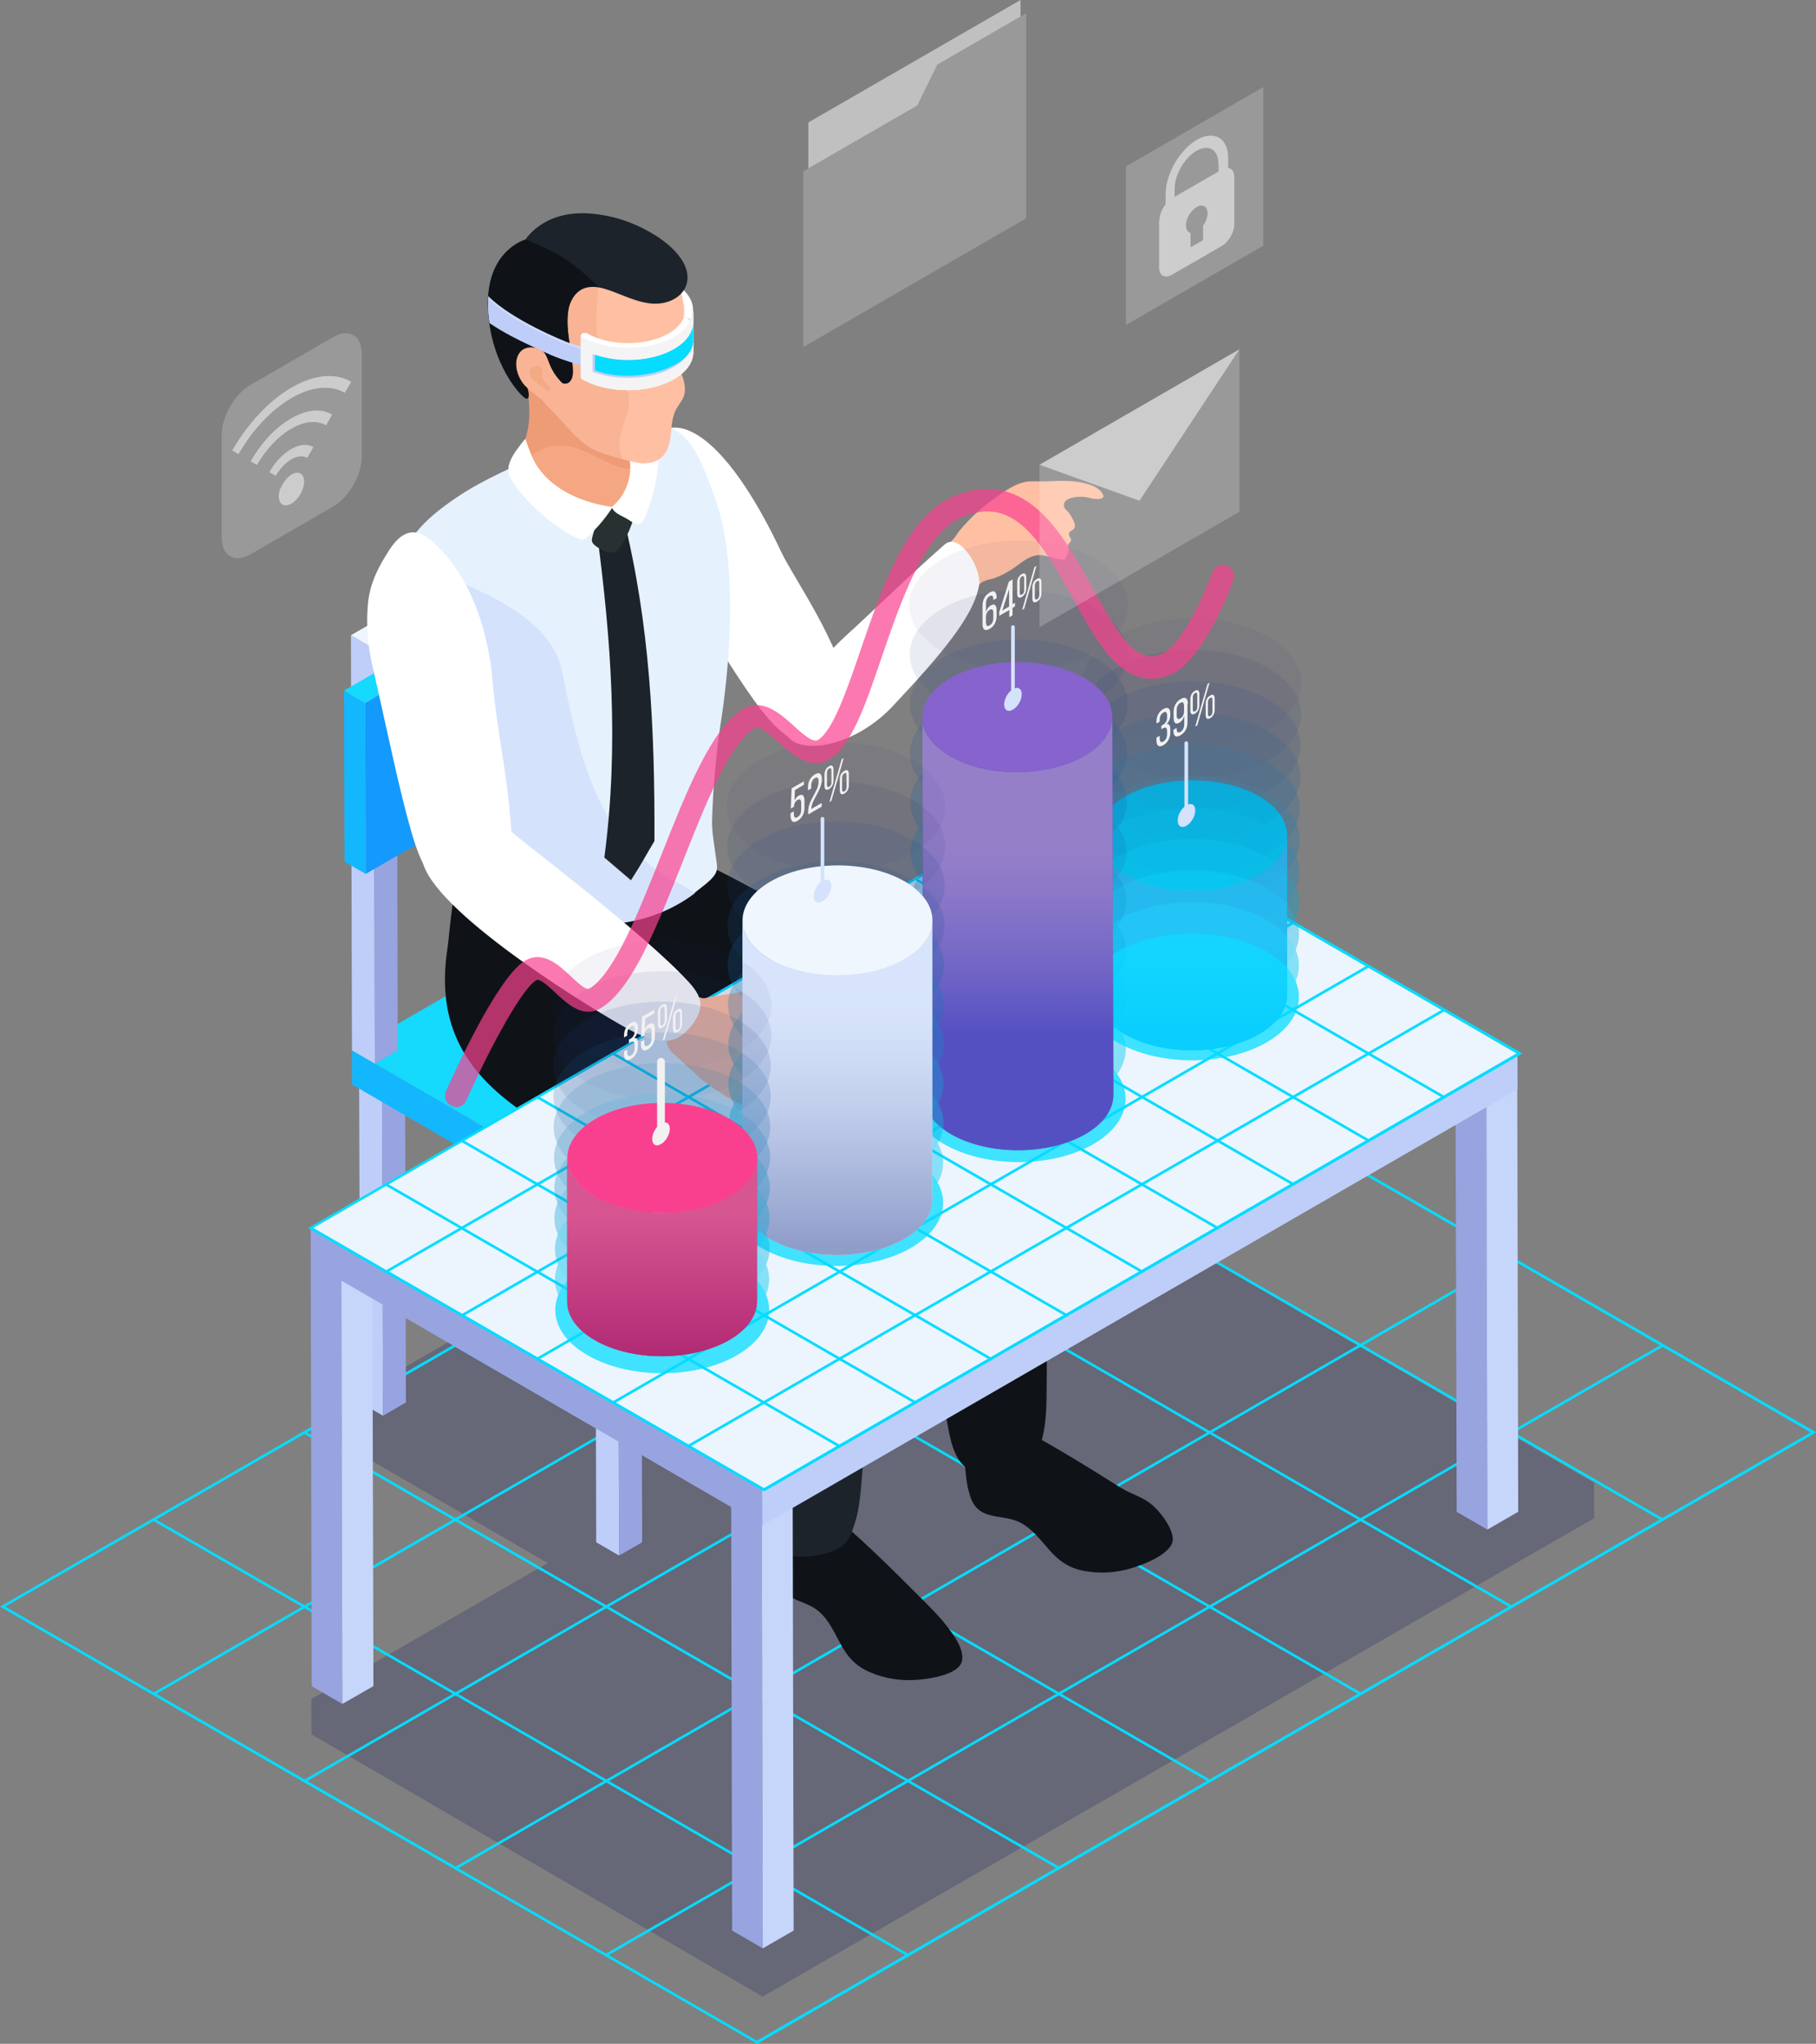 <?xml version="1.0" encoding="UTF-8"?>
<svg xmlns="http://www.w3.org/2000/svg" xmlns:xlink="http://www.w3.org/1999/xlink" viewBox="0 0 88.85 100">
  <rect x="0" y="0" width="88.85" height="100" fill="#808080" stroke="none"/>
  <defs>
    <style>
      .cls-1, .cls-2, .cls-3 {
        fill: #fff;
      }

      .cls-1, .cls-4, .cls-5, .cls-6 {
        opacity: .2;
      }

      .cls-7 {
        fill: #ecf5fe;
      }

      .cls-8 {
        fill: #1365a4;
        opacity: .45;
      }

      .cls-9 {
        fill: #6e4cb3;
      }

      .cls-10 {
        fill: #ee9c76;
      }

      .cls-11 {
        fill: #165195;
        opacity: .36;
      }

      .cls-12 {
        clip-path: url(#clippath-4);
      }

      .cls-13 {
        fill: #cddcfb;
      }

      .cls-14 {
        fill: #1499fc;
      }

      .cls-15 {
        mix-blend-mode: screen;
      }

      .cls-15, .cls-3, .cls-16, .cls-17 {
        opacity: .5;
      }

      .cls-18 {
        fill: #0f1317;
      }

      .cls-19 {
        fill: #1178b4;
        opacity: .55;
      }

      .cls-20 {
        fill: #f9408f;
      }

      .cls-21 {
        fill: url(#linear-gradient-2);
      }

      .cls-21, .cls-4, .cls-5, .cls-6, .cls-22 {
        mix-blend-mode: multiply;
      }

      .cls-21, .cls-22 {
        opacity: .3;
      }

      .cls-23 {
        fill: #c6d5fa;
      }

      .cls-24 {
        fill: #d4e2fc;
      }

      .cls-25 {
        fill: #1c232a;
      }

      .cls-26 {
        fill: #becef9;
      }

      .cls-27 {
        fill: #283032;
      }

      .cls-28 {
        clip-path: url(#clippath-1);
      }

      .cls-29 {
        fill: #8763cd;
      }

      .cls-30 {
        isolation: isolate;
      }

      .cls-31 {
        clip-path: url(#clippath-5);
      }

      .cls-32 {
        fill: #e6f1fe;
      }

      .cls-33 {
        fill: #f1f1f1;
      }

      .cls-34 {
        fill: #f3a984;
      }

      .cls-35 {
        clip-path: url(#clippath-3);
      }

      .cls-36 {
        fill: #0e8cc3;
        opacity: .64;
      }

      .cls-37 {
        fill: #13b7fd;
      }

      .cls-38 {
        fill: #1f0159;
        opacity: 0;
      }

      .cls-4 {
        fill: #010958;
      }

      .cls-16, .cls-39 {
        fill: #05dcff;
      }

      .cls-40 {
        fill: #183d86;
        opacity: .27;
      }

      .cls-41 {
        fill: #98a4e0;
      }

      .cls-42 {
        fill: #1d1568;
        opacity: .09;
      }

      .cls-43 {
        fill: #d12e75;
      }

      .cls-44 {
        fill: #eff6fe;
      }

      .cls-45 {
        fill: #f8b495;
      }

      .cls-5 {
        fill: url(#linear-gradient);
      }

      .cls-46 {
        fill: #f4f4f4;
      }

      .cls-47 {
        clip-path: url(#clippath-2);
      }

      .cls-48 {
        fill: #0ca0d2;
        opacity: .73;
      }

      .cls-49 {
        fill: #0ab4e1;
        opacity: .82;
      }

      .cls-50 {
        fill: #15d9fd;
      }

      .cls-51 {
        fill: #ffbfa2;
      }

      .cls-52 {
        fill: #07c8f0;
        opacity: .91;
      }

      .cls-6 {
        fill: url(#linear-gradient-4);
      }

      .cls-53 {
        fill: #1a2977;
        opacity: .18;
      }

      .cls-22 {
        fill: url(#linear-gradient-3);
      }

      .cls-54 {
        fill: #f5a783;
      }

      .cls-55 {
        opacity: .7;
      }
    </style>
    <clipPath id="clippath-1">
      <path class="cls-46" d="M28.42,16.39v2.08s.02.06.06.08c1.23.72,3.25.72,4.5,0,.62-.36.94-.84.94-1.31v-2.08c0,.48-.32.95-.94,1.31-1.24.72-3.26.72-4.5,0-.04-.02-.06-.05-.06-.08Z"/>
    </clipPath>
    <clipPath id="clippath-2">
      <path class="cls-37" d="M53.68,40.89v7.82c0,.68.45,1.37,1.35,1.89,1.81,1.05,4.75,1.05,6.57,0,.92-.53,1.37-1.22,1.37-1.92v-7.82c0,.69-.45,1.39-1.37,1.92-1.82,1.05-4.76,1.05-6.57,0-.9-.52-1.35-1.21-1.35-1.89Z"/>
    </clipPath>
    <linearGradient id="linear-gradient" x1="58.33" y1="43.74" x2="58.33" y2="50.75" gradientUnits="userSpaceOnUse">
      <stop offset=".29" stop-color="#eff6fe"/>
      <stop offset=".36" stop-color="#e6effd"/>
      <stop offset=".47" stop-color="#cedefa"/>
      <stop offset=".61" stop-color="#a7c1f6"/>
      <stop offset=".77" stop-color="#719af0"/>
      <stop offset=".95" stop-color="#2d68e9"/>
      <stop offset="1" stop-color="#195ae7"/>
    </linearGradient>
    <clipPath id="clippath-3">
      <path class="cls-9" d="M45.13,35.09l.05,18.51c0,.68.45,1.37,1.35,1.89,1.81,1.05,4.75,1.05,6.57,0,.92-.53,1.37-1.22,1.37-1.92l-.05-18.51c0,.69-.46,1.39-1.37,1.92-1.82,1.05-4.76,1.05-6.57,0-.9-.52-1.35-1.21-1.35-1.89Z"/>
    </clipPath>
    <linearGradient id="linear-gradient-2" x1="49.8" y1="37.76" x2="49.8" y2="50.62" gradientUnits="userSpaceOnUse">
      <stop offset=".28" stop-color="#eff6fe"/>
      <stop offset=".35" stop-color="#e6effd"/>
      <stop offset=".46" stop-color="#cedefa"/>
      <stop offset=".6" stop-color="#a7c1f6"/>
      <stop offset=".77" stop-color="#719af0"/>
      <stop offset=".95" stop-color="#2d68e9"/>
      <stop offset="1" stop-color="#195ae7"/>
    </linearGradient>
    <clipPath id="clippath-4">
      <path class="cls-13" d="M36.33,45.05v13.68c0,.68.44,1.37,1.34,1.89,1.81,1.05,4.75,1.05,6.57,0,.92-.53,1.37-1.22,1.37-1.92v-13.68c0,.69-.45,1.39-1.36,1.92-1.82,1.05-4.76,1.05-6.57,0-.9-.52-1.35-1.21-1.35-1.89Z"/>
    </clipPath>
    <linearGradient id="linear-gradient-3" x1="40.97" y1="47.71" x2="40.97" y2="61.12" gradientUnits="userSpaceOnUse">
      <stop offset=".11" stop-color="#eff6fe"/>
      <stop offset=".19" stop-color="#e6edf7"/>
      <stop offset=".32" stop-color="#ced5e7"/>
      <stop offset=".48" stop-color="#a7aecc"/>
      <stop offset=".66" stop-color="#7178a6"/>
      <stop offset=".87" stop-color="#2d3476"/>
      <stop offset=".99" stop-color="#010958"/>
    </linearGradient>
    <clipPath id="clippath-5">
      <path class="cls-43" d="M27.75,56.67v7.01c0,.68.45,1.37,1.35,1.89,1.81,1.05,4.75,1.05,6.57,0,.92-.53,1.37-1.22,1.37-1.92v-7.01c0,.69-.45,1.39-1.37,1.92-1.82,1.05-4.76,1.05-6.57,0-.9-.52-1.35-1.21-1.35-1.89Z"/>
    </clipPath>
    <linearGradient id="linear-gradient-4" x1="32.4" y1="59.35" x2="32.4" y2="66.74" gradientUnits="userSpaceOnUse">
      <stop offset="0" stop-color="#eff6fe"/>
      <stop offset=".99" stop-color="#291069"/>
    </linearGradient>
  </defs>
  <g class="cls-30">
    <g id="_レイヤー_2" data-name="レイヤー 2">
      <g id="_レイヤー_1-2" data-name="レイヤー 1">
        <g id="_14_man_working_table" data-name="14_man_working_table">
          <polygon class="cls-4" points="77.99 72.55 55.93 59.73 45.06 52.37 16.53 68.78 16.53 70.51 26.8 76.48 15.23 83.13 15.24 84.86 37.31 97.69 78 74.28 77.99 72.55"/>
          <g>
            <path class="cls-39" d="M37.04,100l-7.41-4.28-14.77-8.52L0,78.61l37.01-21.37,14.8-8.54,14.8,8.54,14.77,8.52,7.48,4.32-51.8,29.91ZM.26,78.61l36.78,21.24,51.55-29.76-7.28-4.21-22.15-12.79-7.35-4.24L.26,78.61Z"/>
            <rect class="cls-39" x="33.04" y="84.94" width="59.67" height=".13" transform="translate(-34.07 42.81) rotate(-29.99)"/>
            <rect class="cls-39" x="25.66" y="80.68" width="59.67" height=".13" transform="translate(-32.93 38.55) rotate(-29.99)"/>
            <rect class="cls-39" x="18.28" y="76.42" width="59.67" height=".13" transform="translate(-31.81 34.33) rotate(-30.02)"/>
            <rect class="cls-39" x="10.9" y="72.16" width="59.67" height=".13" transform="translate(-30.67 30.06) rotate(-30.02)"/>
            <rect class="cls-39" x="3.51" y="67.89" width="59.67" height=".13" transform="translate(-29.52 25.8) rotate(-30.02)"/>
            <rect class="cls-39" x="62.81" y="42.39" width=".13" height="42.62" transform="translate(-23.72 86.3) rotate(-60)"/>
            <rect class="cls-39" x="55.43" y="46.65" width=".13" height="42.62" transform="translate(-31.11 82.04) rotate(-60)"/>
            <rect class="cls-39" x="48.05" y="50.91" width=".13" height="42.62" transform="translate(-38.49 77.78) rotate(-60)"/>
            <rect class="cls-39" x="40.67" y="55.17" width=".13" height="42.62" transform="translate(-45.87 73.52) rotate(-60)"/>
            <rect class="cls-39" x="33.28" y="59.44" width=".13" height="42.62" transform="translate(-53.25 69.25) rotate(-60)"/>
            <rect class="cls-39" x="25.9" y="63.7" width=".13" height="42.62" transform="translate(-60.63 64.99) rotate(-60)"/>
          </g>
          <g>
            <path class="cls-51" d="M46.7,26.32c.08-.12.15-.24.25-.36.49-.59,1.05-1.11,1.67-1.55.53-.38,1.2-.88,1.88-.86.44.01.89,0,1.33-.02.47-.01.92.02,1.38.15.32.09.65.25.77.56,0,.02.02.05,0,.07,0,.02-.02.03-.04.05-.11.08-.26.06-.39.05-.18-.02-.35-.09-.54-.1-.19-.01-.39,0-.58.05-.15.04-.37.15-.38.33-.01.16.09.24.19.34.13.13.21.3.29.46.06.13.1.29.01.39-.07.08-.22.11-.24.22-.03.16.16.23.09.39-.03.06-.1.09-.13.15-.03.08.02.18.02.26,0,.13-.06.24-.11.36-.02.04-.04.08-.07.1-.03.02-.07.02-.11.02-.36-.02-.66-.17-1-.21-.27-.04-.53.05-.77.19s-.44.31-.66.46c-.27.18-.56.34-.86.45-.26.1-.67.11-.82.38l-1.19-2.32Z"/>
            <path class="cls-2" d="M32.76,27.92c-1.96-2.99-1.68-6.14-.35-6.85,1.26-.67,3.42.86,5.83,5.97.59,1.24,2.92,4.51,3.25,6.96.22,1.59-1.34,2.57-1.91,2.46-1.93-.34-2.96-2.66-6.82-8.54Z"/>
            <path class="cls-51" d="M48.59,27.26c-.06-.43-1.08-1.79-1.89-.94-.65.69-1.61,1.55-2.52,2.35h1.83v2.47c.82-1.03,1.45-1.85,1.88-2.5.39-.6.75-.92.69-1.38Z"/>
            <path class="cls-2" d="M41.67,30.84c-3.05,2.8-3.78,4.56-3.04,5.29.79.78,3.25.33,5.05-1.58,2.33-2.48,3.97-4.4,4.22-5.91.14-.84-.97-2.63-1.68-2-1.59,1.39-3.87,3.59-4.54,4.2Z"/>
          </g>
          <g>
            <g class="cls-30">
              <polygon class="cls-26" points="29.13 59.82 29.17 75.46 30.29 76.11 30.24 60.47 29.13 59.82"/>
              <polygon class="cls-41" points="30.24 60.47 30.29 76.11 31.42 75.46 31.37 59.82 30.24 60.47"/>
              <polygon class="cls-25" points="29.13 59.82 30.24 60.47 31.37 59.82 30.25 59.17 29.13 59.82"/>
            </g>
            <g class="cls-30">
              <polygon class="cls-26" points="40.25 53.39 40.3 69.03 41.42 69.68 41.37 54.04 40.25 53.39"/>
              <polygon class="cls-41" points="41.37 54.04 41.42 69.68 42.54 69.03 42.49 53.39 41.37 54.04"/>
              <polygon class="cls-25" points="40.25 53.39 41.37 54.04 42.49 53.39 41.38 52.74 40.25 53.39"/>
            </g>
            <g class="cls-30">
              <polygon class="cls-26" points="17.57 52.98 17.62 68.62 18.74 69.27 18.69 53.63 17.57 52.98"/>
              <polygon class="cls-41" points="18.69 53.63 18.74 69.27 19.86 68.62 19.82 52.98 18.69 53.63"/>
              <polygon class="cls-25" points="17.57 52.98 18.69 53.63 19.82 52.98 18.7 52.33 17.57 52.98"/>
            </g>
            <g class="cls-30">
              <polygon class="cls-37" points="17.22 51.39 17.22 53.06 30.25 60.63 30.25 58.96 17.22 51.39"/>
              <polygon class="cls-41" points="30.25 58.96 30.25 60.63 43.36 53.06 43.36 51.39 30.25 58.96"/>
              <polygon class="cls-50" points="17.22 51.39 30.25 58.96 43.36 51.39 30.33 43.82 17.22 51.39"/>
            </g>
            <g class="cls-30">
              <polygon class="cls-26" points="17.17 31.08 17.22 51.39 18.34 52.04 18.29 31.73 17.17 31.08"/>
              <polygon class="cls-41" points="18.29 31.73 18.34 52.04 19.46 51.39 19.42 31.08 18.29 31.73"/>
              <polygon class="cls-44" points="17.17 31.08 18.29 31.73 19.42 31.08 18.3 30.43 17.17 31.08"/>
            </g>
            <g class="cls-30">
              <polygon class="cls-26" points="29.1 24.21 29.15 44.52 30.27 45.17 30.22 24.86 29.1 24.21"/>
              <polygon class="cls-41" points="30.22 24.86 30.27 45.17 31.39 44.52 31.34 24.21 30.22 24.86"/>
              <polygon class="cls-25" points="29.1 24.21 30.22 24.86 31.34 24.21 30.23 23.56 29.1 24.21"/>
            </g>
            <g class="cls-30">
              <polygon class="cls-37" points="16.83 33.79 16.86 42.16 17.89 42.76 17.87 34.39 16.83 33.79"/>
              <polygon class="cls-14" points="17.87 34.39 17.89 42.76 32.67 34.23 32.64 25.86 17.87 34.39"/>
              <polygon class="cls-50" points="16.83 33.79 17.87 34.39 32.64 25.86 31.61 25.26 16.83 33.79"/>
            </g>
          </g>
          <g>
            <g>
              <path class="cls-18" d="M48.97,69.4c2.03.99,3.95,2.19,5.86,3.39.55.34,1.08.44,1.56.86.4.35.95,1.07.99,1.62.05.72-1.4,1.27-1.96,1.44-.78.24-1.53.3-2.33.16-.78-.13-1.3-.5-1.81-1.1-.46-.53-.92-1.13-1.59-1.37-.62-.23-1.4-.13-1.87-.59-.25-.24-.36-.58-.44-.91-.16-.62-.13-1.28-.28-1.89-.11-.45-.33-.92-.29-1.39.03-.41.45-.75.82-.86.41-.12.87-.03,1.25.17l.11.46Z"/>
              <path class="cls-18" d="M40.27,73.73c1.73,1.4,3.31,2.98,4.89,4.56.45.45.9.91,1.28,1.42.31.42.71.99.63,1.53-.11.71-1.63.91-2.2.95-.8.06-1.54-.05-2.28-.36-.72-.3-1.14-.77-1.5-1.46-.33-.62-.64-1.29-1.22-1.67-.55-.36-1.31-.43-1.67-.98-.18-.28-.22-.63-.22-.97-.01-.63.16-1.26.15-1.88,0-.46-.11-.96.02-1.41.12-.38.6-.62.98-.64.42-.02.84.16,1.16.44v.47Z"/>
              <path class="cls-34" d="M22.43,39.79h.01c.1.81.17,1.61.2,2.41-.04-.81-.11-1.61-.21-2.41Z"/>
              <path class="cls-34" d="M22.63,42.2c.02.49.03.98.03,1.47,0,0-.02,0-.03-.01.01-.49.01-.97,0-1.46Z"/>
              <g>
                <path class="cls-18" d="M50.68,51.65c1.17.76,2.48,5.86-2.04,6.05-2.33.1-4.45-1.22-6.55-2.24-2.89-1.42-5.99-2.36-8.91-3.7-.9-.41-1.78-.87-2.55-1.48-1.87-1.5-2.92-3.98-2.68-6.37.03-.34.09-.68.26-.98.78-1.4,5.73-.93,6.88-.36,4.26,2.11,14.39,8.29,15.6,9.08Z"/>
                <path class="cls-18" d="M52.06,55.28c-.07,1.25-.18,2.47-.36,3.72-.2,1.38-.42,2.75-.49,4.14-.07,1.5.03,2.99,0,4.49-.01.93.01,1.89-.23,2.8-.12.43-.26.9-.65,1.14-.46.28-1.01.45-1.54.52-.37.05-.75.05-1.1-.06-1.19-.38-1.23-2.04-1.47-3.06-.22-.94-.38-1.9-.51-2.86-.25-1.88-.33-3.78-.44-5.68-.06-1.26-.13-2.52-.08-3.78.04-1.15.08-2.34.62-3.36.53-1.01,1.71-1.74,2.8-1.97,1.24-.25,2.42.23,3.03,1.36.36.67.49,1.45.45,2.21,0,.13-.01.27-.02.4Z"/>
              </g>
              <g>
                <path class="cls-18" d="M42.95,56.03c1.06.87,1.98,6.24-2.32,6.12-2.22-.06-4.14-1.57-6.07-2.78-6.17-3.88-13.85-5.24-12.67-12.95.11-.71.29-3.71.84-4.05.4-.25,2.61.54,3.11.62,4.8.8,5.42.82,6.21,1.36.13,3.6.71,4.23,2.68,5.41.91.55,7.41,5.61,8.21,6.26Z"/>
                <path class="cls-25" d="M43.88,59.61c-.15,1.24-.35,2.46-.61,3.69-.3,1.36-.61,2.72-.77,4.1-.18,1.49-.18,2.99-.3,4.48-.08.93-.11,1.89-.42,2.78-.14.42-.32.88-.73,1.09-.48.25-1.04.38-1.57.41-.37.02-.75,0-1.09-.14-1.16-.46-1.09-2.12-1.26-3.16-.16-.96-.26-1.92-.32-2.89-.12-1.9-.08-3.79-.06-5.69.02-1.26.04-2.52.17-3.78.12-1.15.24-2.33.84-3.32.59-.97,1.82-1.62,2.93-1.77,1.25-.17,2.39.39,2.93,1.56.32.69.39,1.48.3,2.24-.02.13-.03.26-.05.39Z"/>
              </g>
              <path class="cls-32" d="M22.43,24.28c1.42-.96,4.26-2.23,7.04-3.1,3.89-1.22,4.43.2,5.55,3.3,1.04,2.89.74,7.65.27,10.72-.25,1.63-.4,3.27-.45,4.91-.02.6.11,1.21.18,1.8.03.26.12.55.01.78-.13.31-.59.63-.85.84-1.2.99-2.75,1.55-4.29,1.67-2.17.16-4.52-.24-6.59-.9-.44-.14-.89-.31-1.17-.67-.25-.32-.32-.73-.38-1.13-.18-1.28-.29-2.57-.3-3.86,0-.58,0-1.16-.05-1.74-.07-.85-.25-1.69-.43-2.52-.25-1.14-.51-2.29-.77-3.43-.13-.57-.27-1.14-.4-1.71-.1-.42-.27-.78-.25-1.22.09-1.69,1.58-2.87,2.88-3.74Z"/>
              <path class="cls-24" d="M27.51,32.9c.84,4.06,1.67,8.24,5.61,10.27.31.16.6.34.88.53-1.17.9-2.64,1.41-4.1,1.52-2.17.16-4.52-.24-6.59-.9-.44-.14-.89-.31-1.17-.67-.25-.32-.32-.73-.38-1.13-.18-1.28-.29-2.57-.3-3.86,0-.58,0-1.16-.05-1.74-.07-.85-.25-1.69-.43-2.52-.25-1.14-.51-2.29-.77-3.43-.13-.57-.27-1.14-.4-1.71-.1-.42-.27-.78-.25-1.22.01-.24.05-.46.12-.68.66.28,1.33.52,1.99.78,2.39.96,5.37,2.27,5.85,4.77Z"/>
            </g>
            <path class="cls-2" d="M20.27,41.18c-.68-2.2-1.24-5.07-2.06-8.65-.22-.96-.3-1.98-.21-2.97.09-1,.5-1.81,1.06-2.67.26-.39.6-.79,1.07-.84.43-.04.81.24,1.11.52,1.83,1.71,2.66,4.33,2.86,6.76.19,2.25.7,4.47.87,6.74.03.43.1.89.04,1.32-.27,2.06-1.75,3.18-3.07,2.4-.65-.38-1.3-1.42-1.67-2.62Z"/>
            <g>
              <path class="cls-25" d="M29.56,41.95c.41.35.9.77,1.31,1.12.59-.92.6-1,1.15-1.92.02-5.49-.22-10.63-1.53-15.88-.51.36-.76.54-1.27.9.66,5.02,1.08,10.25.35,15.78Z"/>
              <path class="cls-27" d="M31.03,25.14s0,.05,0,.08c0,.15-.1.35-.15.49-.11.31-.26.62-.43.9-.09.16-.2.32-.37.39-.19.08-.41.02-.59-.08-.2-.11-.58-.28-.53-.54.04-.22.12-.45.19-.66.15-.44.35-.98.75-1.24.45-.3.77.15,1.01.48.05.07.09.11.11.18Z"/>
              <path class="cls-10" d="M25.3,22.92c.04-1.1.78-1.39.56-3.49-.07-.71-.85-1.72,1.15-1.68.55.01,1.09.14,1.61.31,1.86.61,2.13,1.07,2.25,4.93-1.59-.15-2.99-1.91-4.61-.86-.43.32-.72.74-.92,1.2-.02-.13-.03-.26-.02-.41Z"/>
              <path class="cls-54" d="M26.25,22.12c1.62-1.04,3.02.71,4.61.86,0,.05,0,.11,0,.16.08,2.75-5.14,2.83-5.54.17.2-.46.49-.88.92-1.2Z"/>
              <path class="cls-2" d="M29.93,24.8c.1.33.53.44.82.63.13.08.34.25.51.21.17-.03.27-.25.32-.39.41-.99.64-2.07.65-3.13,0-.34-.05-.72-.32-.96-.24-.21-.65-.26-.94-.13-.31.14-.39.76-.28,1.04.4,1.03-.06,2.2-.76,2.73Z"/>
              <path class="cls-2" d="M29.97,24.82s-.5.79-1.11,1.33c-.15.13-.27.3-.47.23-.99-.32-3.06-2.06-3.48-3.16-.15-.4.14-.89.37-1.21.04-.06.36-.49.42-.53.04.06.26.85.6,1.36.8,1.18,2.26,1.77,3.67,1.97Z"/>
              <g id="VR_back">
                <g class="cls-30">
                  <path class="cls-46" d="M32.73,13.61v2.17s.03.06.06.08c.57.33.85.76.84,1.2v-2.17c0-.43-.28-.87-.85-1.2-.04-.02-.06-.05-.06-.08Z"/>
                </g>
                <path class="cls-2" d="M33.53,15.17c0-.42-.27-.83-.81-1.15-.07-.04-.07-.11,0-.16s.2-.04.27,0c.84.49,1.1,1.19.8,1.81-.1-.08-.2-.15-.31-.21.03-.1.05-.19.05-.29Z"/>
              </g>
              <g>
                <path class="cls-51" d="M32.84,13.2c.4.64.63,1.37.62,2.15,0,.34-.06.67-.17.99-.11.3-.3.58-.3.91,0,.38.27.81.4,1.17.11.33.18.69.05,1.01-.07.18-.21.34-.31.51-.51.8-.03,1.97-.91,2.55-.22.14-.48.17-.74.18-.33.02-1.8-.4-2.37-.65-.63-.28-1.24-.99-1.7-1.51-.36-.4-.95-.92-1.18-1.41-.07-.15.1-.18-.05-.25-.09-.04-.2-.63-.31-.64-.12-.01-.29-.15-.39-.22-.2-.13-.29.35-.36.12-.28-.97-.63-1.96-.59-2.98.04-.94.02-1.74.62-2.54.45-.6,1.1-1.03,1.8-1.3,1.07-.41,2.29-.43,3.37-.06,1.03.35,1.94,1.06,2.51,1.98Z"/>
                <path class="cls-45" d="M24.53,15.12c.04-.94.02-1.74.62-2.54.45-.6,1.1-1.03,1.8-1.3.64-.24,1.33-.35,2.01-.31,1.02,2.04-.46,4.66.66,6.78.37.5,1.12.87,1.12,1.49.25,1.12-.87,2.11-.25,3.23-.51-.14-1.08-.32-1.39-.46-.63-.28-1.24-.99-1.7-1.51-.36-.4-.95-.92-1.18-1.41-.07-.15.1-.18-.05-.25-.09-.04-.2-.63-.31-.64-.12-.01-.29-.15-.39-.22-.2-.13-.29.35-.36.12-.28-.97-.63-1.96-.59-2.98Z"/>
                <path class="cls-25" d="M29.29,14.06c-.26-.04-.53-.03-.77.07-.41.19-.66.63-.72,1.08-.14.98.19,1.96.22,2.94,0,.15,0,.3-.08.43-.2.35-.56.16-.77-.06-.13-.14-.24-.31-.37-.45-.13-.15-.29-.28-.48-.31-.3-.06-.54.18-.59.47-.04.26,0,.52.07.77.02.06.14.51-.04.51-.19,0-1.81-1.67-1.89-4.52-.07-2.73,1.82-3.24,1.82-3.24,0,0,.83-1.42,3.04-1.31,1.16.06,2.29.43,3.27,1.04.04.02.08.05.12.07.47.31.92.68,1.23,1.15.84,1.31-.29,2.35-1.66,2.13-.64-.1-1.24-.4-1.86-.62-.18-.06-.36-.12-.55-.15h0Z"/>
              </g>
              <path class="cls-18" d="M23.88,14.97c0,.29.03.57.07.84.32,2.34,1.65,3.69,1.82,3.69.18,0,.06-.45.04-.51-.07-.25-.12-.51-.07-.77.05-.28.28-.52.59-.47.19.04.35.17.48.31.13.15.23.31.37.45.21.22.58.41.77.06.07-.13.08-.28.08-.43,0-.14-.01-.28-.03-.42-.03-.25-.07-.51-.11-.76-.09-.59-.18-1.17-.09-1.76.07-.45.31-.89.72-1.08.24-.11.51-.12.77-.07,0,0-.89-.91-1.67-1.4-.78-.5-1.91-.93-1.91-.93,0,0-1.73.46-1.82,2.89,0,.11,0,.23,0,.35Z"/>
              <path class="cls-13" d="M23.88,14.85c0,.29.03.57.07.84.65.43,1.22.76,2.96,1.54.75.33,1.61.54,2.2.74.05-.15.11-.56.05-.72-.06-.15-.73-.28-1.28-.46-.3-.1-2.84-1.14-3.99-2.3,0,.11,0,.23,0,.35Z"/>
              <path class="cls-26" d="M23.88,14.97c0,.29.03.57.07.84.65.43,1.22.76,2.96,1.54.75.33,1.61.54,2.2.74.05-.15.11-.56.05-.72-.06-.15-.73-.28-1.28-.46-.3-.1-2.84-1.14-3.99-2.3,0,.11,0,.23,0,.35Z"/>
              <path class="cls-45" d="M26.03,17c-.81-.05-1.02.95-.46,1.73.16.23.45.43.66.61,1.45,1.24,1.82-.1,1.36-.52-1.07-.98-.54-1.75-1.56-1.82Z"/>
              <path class="cls-34" d="M26.52,18.93c-.09-.09-1.02-.63-.39-1,.17-.1.37.05.4.23.01.1-.02.19,0,.29,0,.06.03.11.06.16.08.13.36.26.31.46-.05.17-.32-.09-.38-.14Z"/>
              <g id="VR">
                <g class="cls-30">
                  <g class="cls-30">
                    <path class="cls-46" d="M28.42,16.39v2.08s.02.06.06.08c1.23.72,3.25.72,4.5,0,.62-.36.94-.84.94-1.31v-2.08c0,.48-.32.95-.94,1.31-1.24.72-3.26.72-4.5,0-.04-.02-.06-.05-.06-.08Z"/>
                    <g class="cls-28">
                      <g class="cls-30">
                        <path class="cls-46" d="M28.42,16.39v2.08s.02.06.06.08c1.23.72,3.25.72,4.5,0,.62-.36.94-.84.94-1.31v-2.08c0,.48-.32.95-.94,1.31-1.24.72-3.26.72-4.5,0-.04-.02-.06-.05-.06-.08h0Z"/>
                      </g>
                      <g class="cls-30">
                        <path class="cls-46" d="M28.42,16.39v2.08s.02.06.06.08c1.23.72,3.25.72,4.5,0,.62-.36.94-.84.94-1.31v-2.08c0,.48-.32.95-.94,1.31-1.24.72-3.26.72-4.5,0-.04-.02-.06-.05-.06-.08h0Z"/>
                      </g>
                    </g>
                  </g>
                  <path class="cls-2" d="M28.48,16.32c.07-.04.2-.04.27,0,.54.32,1.26.47,1.98.47.72,0,1.44-.16,1.98-.47.42-.24.67-.54.77-.85.11.07.21.14.31.21-.14.29-.41.57-.81.8-1.24.72-3.26.72-4.5,0-.07-.04-.07-.11,0-.16Z"/>
                </g>
                <g class="cls-30">
                  <path class="cls-26" d="M28.99,17.32v.87c1.23.47,2.91.39,3.99-.24.41-.24.69-.53.83-.83.07-.16.11-.32.11-.48v-.87c0,.48-.32.95-.94,1.31-1.05.61-2.65.7-3.87.28-.04-.01-.08-.03-.12-.04Z"/>
                </g>
                <g class="cls-30">
                  <path class="cls-39" d="M29.11,17.36v.76c1.23.47,2.91.3,3.99-.32.32-.18.56-.43.71-.68.07-.16.11-.32.11-.48v-.87c0,.48-.32.95-.94,1.31-1.05.61-2.65.7-3.87.28Z"/>
                </g>
              </g>
            </g>
          </g>
          <g>
            <g id="table">
              <g>
                <g class="cls-30">
                  <polygon class="cls-41" points="35.77 72.05 35.82 94.46 37.32 95.33 37.27 72.92 35.77 72.05"/>
                  <polygon class="cls-23" points="37.27 72.92 37.32 95.33 38.83 94.46 38.78 72.05 37.27 72.92"/>
                  <polygon class="cls-25" points="35.77 72.05 37.27 72.92 38.78 72.05 37.28 71.18 35.77 72.05"/>
                </g>
                <g class="cls-30">
                  <polygon class="cls-41" points="15.2 60.08 15.25 82.5 16.75 83.37 16.7 60.96 15.2 60.08"/>
                  <polygon class="cls-23" points="16.7 60.96 16.75 83.37 18.27 82.5 18.21 60.08 16.7 60.96"/>
                  <polygon class="cls-25" points="15.2 60.08 16.7 60.96 18.21 60.08 16.71 59.21 15.2 60.08"/>
                </g>
                <g class="cls-30">
                  <polygon class="cls-41" points="71.21 51.56 71.27 73.97 72.77 74.84 72.72 52.43 71.21 51.56"/>
                  <polygon class="cls-23" points="72.72 52.43 72.77 74.84 74.28 73.97 74.23 51.56 72.72 52.43"/>
                  <polygon class="cls-25" points="71.21 51.56 72.72 52.43 74.23 51.56 72.73 50.68 71.21 51.56"/>
                </g>
                <g class="cls-30">
                  <polygon class="cls-41" points="15.23 60.08 15.24 61.81 37.31 74.63 37.3 72.9 15.23 60.08"/>
                  <polygon class="cls-26" points="37.3 72.9 37.31 74.63 74.25 53.29 74.24 51.56 37.3 72.9"/>
                  <polygon class="cls-7" points="15.23 60.08 37.3 72.9 74.24 51.56 52.17 38.74 15.23 60.08"/>
                </g>
              </g>
            </g>
            <g>
              <path class="cls-39" d="M37.38,72.97l-22.31-12.88,37.1-21.42,22.31,12.88-37.1,21.42ZM18.91,62.15h.02s18.45,10.66,18.45,10.66l36.84-21.27-22.05-12.73L15.33,60.08l3.58,2.07Z"/>
              <rect class="cls-39" x="34.52" y="62.15" width="42.69" height=".13" transform="translate(-23.63 36.29) rotate(-30.02)"/>
              <rect class="cls-39" x="30.83" y="60.02" width="42.69" height=".13" transform="translate(-23.05 34.12) rotate(-29.99)"/>
              <rect class="cls-39" x="27.13" y="57.89" width="42.69" height=".13" transform="translate(-22.49 32.02) rotate(-30.02)"/>
              <polygon class="cls-39" points="26.31 66.55 26.29 66.55 26.29 66.49 26.26 66.43 63.23 45.08 63.3 45.2 26.31 66.55"/>
              <rect class="cls-39" x="19.73" y="53.62" width="42.69" height=".13" transform="translate(-21.34 27.75) rotate(-30.02)"/>
              <polygon class="cls-39" points="18.92 62.28 18.9 62.28 18.9 62.22 18.87 62.16 55.84 40.81 55.9 40.93 18.92 62.28"/>
              <rect class="cls-39" x="63.2" y="32.33" width=".13" height="25.62" transform="translate(-7.46 77.36) rotate(-60)"/>
              <rect class="cls-39" x="59.5" y="34.47" width=".13" height="25.62" transform="translate(-11.16 75.23) rotate(-60)"/>
              <rect class="cls-39" x="55.81" y="36.6" width=".13" height="25.62" transform="translate(-14.86 73.09) rotate(-60)"/>
              <rect class="cls-39" x="52.11" y="38.74" width=".13" height="25.62" transform="translate(-18.55 70.95) rotate(-60)"/>
              <rect class="cls-39" x="48.41" y="40.87" width=".13" height="25.62" transform="translate(-22.25 68.82) rotate(-60)"/>
              <rect class="cls-39" x="44.71" y="43.01" width=".13" height="25.62" transform="translate(-25.95 66.68) rotate(-60)"/>
              <rect class="cls-39" x="41.02" y="45.14" width=".13" height="25.62" transform="translate(-29.65 64.55) rotate(-60)"/>
              <rect class="cls-39" x="37.32" y="47.28" width=".13" height="25.62" transform="translate(-33.34 62.42) rotate(-60)"/>
              <rect class="cls-39" x="33.62" y="49.41" width=".13" height="25.62" transform="translate(-37.04 60.28) rotate(-60)"/>
              <rect class="cls-39" x="29.92" y="51.55" width=".13" height="25.62" transform="translate(-40.74 58.15) rotate(-60)"/>
            </g>
          </g>
          <g>
            <g>
              <path class="cls-51" d="M35.79,49.22c.29.1,1.07.51,1.31.71.24.19-.68.14-.63.45.07.46.42.93.16,1.32-.21.31-.43.61-.72.86-.28.24-.63.42-1.01.44-.14,0-.29-.01-.42-.08-.09-.05-.16-.11-.23-.18-.41-.37-.82-.74-1.23-1.12-.09-.08-.18-.16-.25-.26-.09-.13-.15-.29-.17-.45-.1-.57.12-1.15.5-1.58.18-.21.43-.45.7-.55.22-.08.5.05.72.1.44.1.87.2,1.29.35Z"/>
              <path class="cls-51" d="M34.62,48.8c.6-.1,1.2-.19,1.8-.29.23-.04.47-.07.7-.05.18.02.35.09.53.13.16.04.33.06.49.11.48.16.81.57,1.13.96.13.16.26.33.31.52.04.12.03.29-.09.35-.06.03-.12.02-.18.02-.18-.01-.36-.03-.52-.12-.19-.11-.3-.31-.48-.43-.3-.22-.73-.17-1.07-.02-.34.15-.63.4-.95.59-.32.18-.72.31-1.07.19-.13-.04-.24-.12-.35-.19-.25-.18-.49-.38-.64-.64-.13-.22-.2-.49-.16-.75.05-.29.29-.32.56-.37Z"/>
            </g>
            <path class="cls-2" d="M33,50.84c-.73.27-1.57-.12-2.21-.46-1.55-.83-9.22-5.5-10.07-8.07-.21-.65.49-1.11,1-1.73.39-.47,2.79-.33,3.28.1.77.67,6.55,5.03,8.66,7.33.28.3.55.64.61,1.05.09.64-.7,1.59-1.27,1.79Z"/>
            <path class="cls-51" d="M35.68,51.51c-.2-.32.47-1.09.66-1.17.46-.2.12.33,1.14.85.3.15.6.3.93.34.24.03.54.02.66.23.09.16.02.38-.13.49.34.01.13.55-.2.69-.63.27.02.7-1.12.9.03.06.07.12.1.18-.54.84-2.56-.56-3.35-1.17-1.4-1.09.55-1.59,1.3-1.33Z"/>
          </g>
          <g>
            <g id="graphs">
              <g class="cls-30">
                <g class="cls-30">
                  <path class="cls-37" d="M53.68,40.89v7.82c0,.68.45,1.37,1.35,1.89,1.81,1.05,4.75,1.05,6.57,0,.92-.53,1.37-1.22,1.37-1.92v-7.82c0,.69-.45,1.39-1.37,1.92-1.82,1.05-4.76,1.05-6.57,0-.9-.52-1.35-1.21-1.35-1.89Z"/>
                  <g class="cls-47">
                    <path class="cls-37" d="M61.6,42.78c-.38.22-.81.39-1.27.52-.58.16-1.21.25-1.84.27-1.25.03-2.51-.23-3.46-.79-.16-.09-.3-.19-.43-.29-.39-.3-.65-.64-.8-.99-.08-.2-.12-.4-.12-.61v7.82c0,.2.04.41.12.61.14.35.41.69.8.99.13.1.27.2.43.29.95.55,2.21.81,3.46.79.63-.01,1.26-.1,1.85-.27.46-.13.89-.3,1.27-.52.92-.53,1.37-1.22,1.37-1.92v-7.82c0,.69-.45,1.39-1.37,1.92Z"/>
                    <path class="cls-5" d="M61.6,42.78c-.38.22-.81.39-1.27.52-.58.16-1.21.25-1.84.27-1.25.03-2.51-.23-3.46-.79-.16-.09-.3-.19-.43-.29-.39-.3-.65-.64-.8-.99-.08-.2-.12-.4-.12-.61v7.82c0,.2.04.41.12.61.14.35.41.69.8.99.13.1.27.2.43.29.95.55,2.21.81,3.46.79.63-.01,1.26-.1,1.85-.27.46-.13.89-.3,1.27-.52.92-.53,1.37-1.22,1.37-1.92v-7.82c0,.69-.45,1.39-1.37,1.92Z"/>
                  </g>
                </g>
                <path class="cls-39" d="M55.05,38.97c-1.82,1.05-1.83,2.75-.02,3.81,1.81,1.05,4.75,1.05,6.57,0,1.82-1.05,1.83-2.75.02-3.81-1.81-1.05-4.75-1.05-6.57,0Z"/>
              </g>
              <g>
                <path class="cls-16" d="M53.54,51.57c2.04,1.21,2.04,3.17,0,4.38-2.04,1.21-5.35,1.21-7.4,0-2.04-1.21-2.04-3.17,0-4.38,2.04-1.21,5.35-1.21,7.4,0Z"/>
                <g class="cls-15">
                  <path class="cls-38" d="M52.6,29.92c-2.06.73-4.77.57-6.55-.48-2.09-1.24-2.09-3.25,0-4.49s5.49-1.24,7.58,0,2.09,3.25,0,4.49c-.32.19-.66.35-1.03.48"/>
                  <path class="cls-42" d="M52.69,32.29c-2.06.78-4.83.63-6.63-.43-2.09-1.24-2.09-3.24,0-4.48,2.09-1.24,5.48-1.24,7.57,0,2.06,1.22,2.09,3.19.07,4.43-.31.19-.65.35-1.01.49"/>
                  <path class="cls-53" d="M52.77,34.65c-2.06.82-4.88.69-6.7-.39-2.08-1.23-2.08-3.24,0-4.47,2.08-1.23,5.46-1.23,7.55,0,2.03,1.2,2.08,3.14.14,4.37-.3.19-.63.35-.98.49"/>
                  <path class="cls-40" d="M52.86,37.02c-2.06.86-4.93.75-6.78-.35-2.08-1.23-2.08-3.23,0-4.46,2.08-1.23,5.45-1.23,7.53,0,2,1.18,2.07,3.08.2,4.31-.29.19-.61.36-.96.5"/>
                  <path class="cls-11" d="M52.94,39.39c-2.05.91-4.99.81-6.86-.3-2.08-1.23-2.08-3.22,0-4.45,2.08-1.23,5.44-1.23,7.52,0,1.97,1.17,2.06,3.02.27,4.25-.28.19-.59.36-.93.51"/>
                  <path class="cls-8" d="M53.03,41.75c-2.05.95-5.04.86-6.94-.26-2.07-1.23-2.07-3.21,0-4.44,2.07-1.23,5.43-1.23,7.5,0,1.94,1.15,2.05,2.96.34,4.19-.27.19-.57.37-.9.52"/>
                  <path class="cls-19" d="M53.11,44.12c-2.05.99-5.09.92-7.01-.22-2.07-1.22-2.07-3.21,0-4.43,2.07-1.22,5.42-1.22,7.48,0,1.91,1.13,2.04,2.91.41,4.13-.26.19-.55.37-.88.52"/>
                  <path class="cls-36" d="M53.2,46.48c-2.05,1.04-5.14.98-7.09-.17-2.06-1.22-2.06-3.2,0-4.42,2.06-1.22,5.4-1.22,7.46,0,1.88,1.11,2.03,2.85.48,4.06-.25.19-.53.37-.85.53"/>
                  <path class="cls-48" d="M53.28,48.85c-2.05,1.08-5.2,1.04-7.17-.13-2.06-1.22-2.06-3.19,0-4.41,2.06-1.22,5.39-1.22,7.45,0,1.84,1.09,2.02,2.79.55,4-.24.2-.51.38-.83.54"/>
                  <path class="cls-49" d="M53.37,51.22c-2.05,1.12-5.25,1.09-7.24-.09-2.05-1.22-2.05-3.19,0-4.4,2.05-1.22,5.38-1.22,7.43,0,1.81,1.07,2.02,2.74.61,3.94-.23.2-.5.38-.8.55"/>
                  <path class="cls-52" d="M53.46,53.58c-2.04,1.17-5.3,1.15-7.32-.04-2.05-1.21-2.05-3.18,0-4.39,2.05-1.21,5.37-1.21,7.41,0,1.78,1.06,2.01,2.68.68,3.88-.22.2-.48.38-.78.55"/>
                  <path class="cls-39" d="M53.54,51.57c2.04,1.21,2.04,3.17,0,4.38-2.04,1.21-5.35,1.21-7.4,0-2.04-1.21-2.04-3.17,0-4.38,2.04-1.21,5.35-1.21,7.4,0Z"/>
                </g>
              </g>
              <g>
                <path class="cls-16" d="M62.02,46.59c2.04,1.21,2.04,3.17,0,4.38-2.04,1.21-5.35,1.21-7.4,0-2.04-1.21-2.04-3.17,0-4.38,2.04-1.21,5.35-1.21,7.4,0Z"/>
                <g class="cls-15">
                  <path class="cls-38" d="M61.08,34.6c-2.06.73-4.77.57-6.55-.48-2.09-1.24-2.09-3.25,0-4.49,2.09-1.24,5.49-1.24,7.58,0,2.09,1.24,2.09,3.25,0,4.49-.32.19-.66.35-1.03.48"/>
                  <path class="cls-42" d="M61.16,36.09c-2.06.78-4.83.63-6.63-.43-2.09-1.24-2.09-3.24,0-4.48,2.09-1.24,5.48-1.24,7.57,0,2.06,1.22,2.09,3.19.07,4.43-.31.19-.65.35-1.01.49"/>
                  <path class="cls-53" d="M61.25,37.57c-2.06.82-4.88.69-6.7-.39-2.08-1.23-2.08-3.24,0-4.47,2.08-1.23,5.46-1.23,7.55,0,2.03,1.2,2.08,3.14.14,4.37-.3.19-.63.35-.98.49"/>
                  <path class="cls-40" d="M61.33,39.06c-2.06.86-4.93.75-6.78-.35-2.08-1.23-2.08-3.23,0-4.46,2.08-1.23,5.45-1.23,7.53,0,2,1.18,2.07,3.08.2,4.31-.29.19-.61.36-.96.5"/>
                  <path class="cls-11" d="M61.42,40.55c-2.05.91-4.99.81-6.86-.3-2.08-1.23-2.08-3.22,0-4.45,2.08-1.23,5.44-1.23,7.52,0,1.97,1.17,2.06,3.02.27,4.25-.28.19-.59.36-.93.51"/>
                  <path class="cls-8" d="M61.5,42.04c-2.05.95-5.04.86-6.94-.26-2.07-1.23-2.07-3.21,0-4.44,2.07-1.23,5.43-1.23,7.5,0,1.94,1.15,2.05,2.96.34,4.19-.27.19-.57.37-.9.52"/>
                  <path class="cls-19" d="M61.59,43.53c-2.05.99-5.09.92-7.01-.22-2.07-1.22-2.07-3.21,0-4.43,2.07-1.22,5.42-1.22,7.48,0,1.91,1.13,2.04,2.91.41,4.12-.26.19-.55.37-.88.52"/>
                  <path class="cls-36" d="M61.67,45.02c-2.05,1.04-5.14.98-7.09-.17-2.06-1.22-2.06-3.2,0-4.42,2.06-1.22,5.4-1.22,7.46,0,1.88,1.11,2.03,2.85.48,4.06-.25.19-.53.37-.85.53"/>
                  <path class="cls-48" d="M61.76,46.5c-2.05,1.08-5.2,1.04-7.17-.13-2.06-1.22-2.06-3.19,0-4.41,2.06-1.22,5.39-1.22,7.45,0,1.84,1.09,2.02,2.79.55,4-.24.2-.51.38-.83.54"/>
                  <path class="cls-49" d="M61.84,47.99c-2.05,1.12-5.25,1.09-7.24-.09-2.05-1.22-2.05-3.19,0-4.4,2.05-1.22,5.38-1.22,7.43,0,1.81,1.07,2.02,2.74.61,3.94-.23.2-.5.38-.8.55"/>
                  <path class="cls-52" d="M61.93,49.48c-2.04,1.17-5.3,1.15-7.32-.04-2.05-1.21-2.05-3.18,0-4.39,2.05-1.21,5.37-1.21,7.41,0,1.78,1.06,2.01,2.68.68,3.88-.22.2-.48.38-.78.55"/>
                  <path class="cls-39" d="M62.02,46.59c2.04,1.21,2.04,3.17,0,4.38-2.04,1.21-5.35,1.21-7.4,0-2.04-1.21-2.04-3.17,0-4.38,2.04-1.21,5.35-1.21,7.4,0Z"/>
                </g>
              </g>
              <g class="cls-30">
                <g class="cls-30">
                  <path class="cls-9" d="M45.13,35.09l.05,18.51c0,.68.45,1.37,1.35,1.89,1.81,1.05,4.75,1.05,6.57,0,.92-.53,1.37-1.22,1.37-1.92l-.05-18.51c0,.69-.46,1.39-1.37,1.92-1.82,1.05-4.76,1.05-6.57,0-.9-.52-1.35-1.21-1.35-1.89Z"/>
                  <g class="cls-35">
                    <g class="cls-30">
                      <path class="cls-9" d="M45.13,35.09l.05,18.51c0,.2.04.41.12.61l-.05-18.51c-.08-.2-.12-.4-.12-.61h0Z"/>
                      <path class="cls-9" d="M45.25,35.7l.05,18.51c.14.35.41.69.8.99l-.05-18.51c-.39-.3-.65-.64-.8-.99h0Z"/>
                      <path class="cls-9" d="M46.05,36.69l.05,18.51c.13.1.27.2.43.29.95.55,2.21.81,3.46.79l-.05-18.51c-1.25.03-2.51-.23-3.46-.79-.16-.09-.3-.19-.43-.29h0Z"/>
                      <path class="cls-9" d="M49.94,37.77l.05,18.51c.63-.01,1.26-.1,1.85-.27l-.05-18.51c-.58.16-1.21.25-1.85.27h0Z"/>
                      <path class="cls-9" d="M51.78,37.51l.05,18.51c.46-.13.89-.3,1.27-.52.92-.53,1.37-1.22,1.37-1.92l-.05-18.51c0,.69-.46,1.39-1.37,1.92-.38.22-.81.39-1.27.52h0Z"/>
                    </g>
                    <path class="cls-21" d="M54.42,35.07c0,.69-.46,1.39-1.37,1.92-.38.22-.81.39-1.27.52-.58.16-1.21.25-1.85.27-1.25.03-2.51-.23-3.46-.79-.16-.09-.3-.19-.43-.29-.39-.3-.65-.64-.8-.99-.08-.2-.12-.4-.12-.61l.05,18.51c0,.2.04.41.12.61.14.35.41.69.8.99.13.1.27.2.43.29.95.55,2.21.81,3.46.79.63-.01,1.26-.1,1.85-.27.46-.13.89-.3,1.27-.52.92-.53,1.37-1.22,1.37-1.92l-.05-18.51Z"/>
                  </g>
                </g>
                <path class="cls-29" d="M46.5,33.18c-1.82,1.05-1.83,2.75-.02,3.81,1.81,1.05,4.75,1.05,6.57,0,1.82-1.05,1.83-2.75.02-3.81-1.81-1.05-4.75-1.05-6.57,0Z"/>
              </g>
              <g>
                <path class="cls-16" d="M44.61,56.65c2.04,1.21,2.04,3.17,0,4.38-2.04,1.21-5.35,1.21-7.4,0-2.04-1.21-2.04-3.17,0-4.38,2.04-1.21,5.35-1.21,7.4,0Z"/>
                <g class="cls-15">
                  <path class="cls-38" d="M43.67,40.25c-2.06.73-4.77.57-6.55-.48-2.09-1.24-2.09-3.25,0-4.49s5.49-1.24,7.58,0,2.09,3.25,0,4.49c-.32.19-.66.35-1.03.48"/>
                  <path class="cls-42" d="M43.75,42.14c-2.06.78-4.83.63-6.63-.43-2.09-1.24-2.09-3.24,0-4.48,2.09-1.24,5.48-1.24,7.57,0,2.06,1.22,2.09,3.19.07,4.43-.31.19-.65.35-1.01.49"/>
                  <path class="cls-53" d="M43.84,44.03c-2.06.82-4.88.69-6.7-.39-2.08-1.23-2.08-3.24,0-4.47,2.08-1.23,5.46-1.23,7.55,0,2.03,1.2,2.08,3.14.14,4.37-.3.19-.63.35-.98.49"/>
                  <path class="cls-40" d="M43.92,45.92c-2.06.86-4.93.75-6.78-.35-2.08-1.23-2.08-3.23,0-4.46,2.08-1.23,5.45-1.23,7.53,0,2,1.18,2.07,3.08.2,4.31-.29.19-.61.36-.96.5"/>
                  <path class="cls-11" d="M44.01,47.81c-2.05.91-4.99.81-6.86-.3-2.08-1.23-2.08-3.22,0-4.45,2.08-1.23,5.44-1.23,7.52,0,1.97,1.17,2.06,3.02.27,4.25-.28.19-.59.36-.93.51"/>
                  <path class="cls-8" d="M44.09,49.7c-2.05.95-5.04.86-6.94-.26-2.07-1.23-2.07-3.21,0-4.44,2.07-1.23,5.43-1.23,7.5,0,1.94,1.15,2.05,2.96.34,4.19-.27.19-.57.37-.9.52"/>
                  <path class="cls-19" d="M44.18,51.59c-2.05.99-5.09.92-7.01-.22-2.07-1.22-2.07-3.21,0-4.43,2.07-1.22,5.42-1.22,7.48,0,1.91,1.13,2.04,2.91.41,4.13-.26.19-.55.37-.88.52"/>
                  <path class="cls-36" d="M44.27,53.47c-2.05,1.04-5.14.98-7.09-.17-2.06-1.22-2.06-3.2,0-4.42,2.06-1.22,5.4-1.22,7.46,0,1.88,1.11,2.03,2.85.48,4.06-.25.19-.53.37-.85.53"/>
                  <path class="cls-48" d="M44.35,55.36c-2.05,1.08-5.2,1.04-7.17-.13-2.06-1.22-2.06-3.19,0-4.41,2.06-1.22,5.39-1.22,7.45,0,1.84,1.09,2.02,2.79.55,4-.24.2-.51.38-.83.54"/>
                  <path class="cls-49" d="M44.44,57.25c-2.05,1.12-5.25,1.09-7.24-.09-2.05-1.22-2.05-3.19,0-4.4,2.05-1.22,5.38-1.22,7.43,0,1.81,1.07,2.02,2.74.61,3.94-.23.2-.5.38-.8.55"/>
                  <path class="cls-52" d="M44.52,59.14c-2.04,1.17-5.3,1.15-7.32-.04-2.05-1.21-2.05-3.18,0-4.39,2.05-1.21,5.37-1.21,7.41,0,1.78,1.06,2.01,2.68.68,3.88-.22.2-.48.38-.78.55"/>
                  <path class="cls-39" d="M44.61,56.65c2.04,1.21,2.04,3.17,0,4.38-2.04,1.21-5.35,1.21-7.4,0-2.04-1.21-2.04-3.17,0-4.38,2.04-1.21,5.35-1.21,7.4,0Z"/>
                </g>
              </g>
              <g class="cls-30">
                <g class="cls-30">
                  <path class="cls-13" d="M36.33,45.05v13.68c0,.68.44,1.37,1.34,1.89,1.81,1.05,4.75,1.05,6.57,0,.92-.53,1.37-1.22,1.37-1.92v-13.68c0,.69-.45,1.39-1.36,1.92-1.82,1.05-4.76,1.05-6.57,0-.9-.52-1.35-1.21-1.35-1.89Z"/>
                  <g class="cls-12">
                    <path class="cls-13" d="M44.25,46.94c-.38.22-.81.39-1.27.52-.58.16-1.21.25-1.84.27-1.25.03-2.51-.23-3.46-.79-.16-.09-.3-.19-.43-.29-.39-.3-.65-.64-.8-.99-.08-.2-.12-.4-.12-.61v13.68c0,.2.03.41.11.61.14.35.41.69.8.99.13.1.27.2.43.29.95.55,2.21.81,3.46.79.63-.01,1.26-.1,1.85-.27.46-.13.89-.3,1.27-.52.92-.53,1.37-1.22,1.37-1.92v-13.68c0,.69-.45,1.39-1.36,1.92Z"/>
                    <path class="cls-22" d="M44.25,46.94c-.38.22-.81.39-1.27.52-.58.16-1.21.25-1.84.27-1.25.03-2.51-.23-3.46-.79-.16-.09-.3-.19-.43-.29-.39-.3-.65-.64-.8-.99-.08-.2-.12-.4-.12-.61v13.68c0,.2.03.41.11.61.14.35.41.69.8.99.13.1.27.2.43.29.95.55,2.21.81,3.46.79.63-.01,1.26-.1,1.85-.27.46-.13.89-.3,1.27-.52.92-.53,1.37-1.22,1.37-1.92v-13.68c0,.69-.45,1.39-1.36,1.92Z"/>
                  </g>
                </g>
                <path class="cls-44" d="M37.7,43.13c-1.82,1.05-1.83,2.75-.02,3.81,1.81,1.05,4.75,1.05,6.57,0,1.82-1.05,1.83-2.75.02-3.81-1.81-1.05-4.75-1.05-6.57,0Z"/>
              </g>
              <g>
                <path class="cls-16" d="M36.1,61.9c2.04,1.21,2.04,3.17,0,4.38-2.04,1.21-5.35,1.21-7.4,0-2.04-1.21-2.04-3.17,0-4.38,2.04-1.21,5.35-1.21,7.4,0Z"/>
                <g class="cls-15">
                  <path class="cls-38" d="M35.16,50.42c-2.06.73-4.77.57-6.55-.48-2.09-1.24-2.09-3.25,0-4.49,2.09-1.24,5.49-1.24,7.58,0s2.09,3.25,0,4.49c-.32.19-.66.35-1.03.48"/>
                  <path class="cls-42" d="M35.24,51.86c-2.06.78-4.83.63-6.63-.43-2.09-1.24-2.09-3.24,0-4.48,2.09-1.24,5.48-1.24,7.57,0,2.06,1.22,2.09,3.19.07,4.43-.31.19-.65.35-1.01.49"/>
                  <path class="cls-53" d="M35.33,53.3c-2.06.82-4.88.69-6.7-.39-2.08-1.23-2.08-3.24,0-4.47,2.08-1.23,5.46-1.23,7.55,0,2.03,1.2,2.08,3.14.14,4.37-.3.19-.63.35-.98.49"/>
                  <path class="cls-40" d="M35.41,54.74c-2.06.86-4.93.75-6.78-.35-2.08-1.23-2.08-3.23,0-4.46,2.08-1.23,5.45-1.23,7.53,0,2,1.18,2.07,3.08.2,4.31-.29.19-.61.36-.96.5"/>
                  <path class="cls-11" d="M35.5,56.18c-2.05.91-4.99.81-6.86-.3-2.08-1.23-2.08-3.22,0-4.45,2.08-1.23,5.44-1.23,7.52,0,1.97,1.17,2.06,3.02.27,4.25-.28.19-.59.36-.93.51"/>
                  <path class="cls-8" d="M35.58,57.63c-2.05.95-5.04.86-6.94-.26-2.07-1.23-2.07-3.21,0-4.44,2.07-1.23,5.43-1.23,7.5,0,1.94,1.15,2.05,2.96.34,4.19-.27.19-.57.37-.9.52"/>
                  <path class="cls-19" d="M35.67,59.07c-2.05.99-5.09.92-7.01-.22-2.07-1.22-2.07-3.21,0-4.43,2.07-1.22,5.42-1.22,7.48,0,1.91,1.13,2.04,2.91.41,4.12-.26.19-.55.37-.88.52"/>
                  <path class="cls-36" d="M35.76,60.51c-2.05,1.04-5.14.98-7.09-.17-2.06-1.22-2.06-3.2,0-4.42,2.06-1.22,5.4-1.22,7.46,0,1.88,1.11,2.03,2.85.48,4.06-.25.19-.53.37-.85.53"/>
                  <path class="cls-48" d="M35.84,61.95c-2.05,1.08-5.2,1.04-7.17-.13-2.06-1.22-2.06-3.19,0-4.41,2.06-1.22,5.39-1.22,7.45,0,1.84,1.09,2.02,2.79.55,4-.24.2-.51.38-.83.54"/>
                  <path class="cls-49" d="M35.93,63.4c-2.05,1.12-5.25,1.09-7.24-.09-2.05-1.22-2.05-3.19,0-4.4,2.05-1.22,5.38-1.22,7.43,0,1.81,1.07,2.02,2.74.61,3.94-.23.2-.5.38-.8.55"/>
                  <path class="cls-52" d="M36.01,64.84c-2.04,1.17-5.3,1.15-7.32-.04-2.05-1.21-2.05-3.18,0-4.39,2.05-1.21,5.37-1.21,7.41,0,1.78,1.06,2.01,2.68.68,3.88-.22.2-.48.38-.78.55"/>
                  <path class="cls-39" d="M36.1,61.9c2.04,1.21,2.04,3.17,0,4.38-2.04,1.21-5.35,1.21-7.4,0-2.04-1.21-2.04-3.17,0-4.38,2.04-1.21,5.35-1.21,7.4,0Z"/>
                </g>
              </g>
              <g class="cls-30">
                <g class="cls-30">
                  <path class="cls-43" d="M27.75,56.67v7.01c0,.68.45,1.37,1.35,1.89,1.81,1.05,4.75,1.05,6.57,0,.92-.53,1.37-1.22,1.37-1.92v-7.01c0,.69-.45,1.39-1.37,1.92-1.82,1.05-4.76,1.05-6.57,0-.9-.52-1.35-1.21-1.35-1.89Z"/>
                  <g class="cls-31">
                    <path class="cls-43" d="M35.67,58.56c-.38.22-.81.39-1.27.52-.58.16-1.21.25-1.85.27-1.25.03-2.51-.23-3.46-.79-.16-.09-.3-.19-.43-.29-.39-.3-.65-.64-.8-.99-.08-.2-.12-.4-.12-.61v7.01c0,.2.04.41.12.61.14.35.41.69.8.99.13.1.27.2.43.29.95.55,2.21.81,3.46.79.63-.01,1.26-.1,1.85-.27.46-.13.89-.3,1.27-.52.92-.53,1.37-1.22,1.37-1.92v-7.01c0,.69-.45,1.39-1.37,1.92Z"/>
                    <path class="cls-6" d="M35.67,58.56c-.38.22-.81.39-1.27.52-.58.16-1.21.25-1.85.27-1.25.03-2.51-.23-3.46-.79-.16-.09-.3-.19-.43-.29-.39-.3-.65-.64-.8-.99-.08-.2-.12-.4-.12-.61v7.01c0,.2.04.41.12.61.14.35.41.69.8.99.13.1.27.2.43.29.95.55,2.21.81,3.46.79.63-.01,1.26-.1,1.85-.27.46-.13.89-.3,1.27-.52.92-.53,1.37-1.22,1.37-1.92v-7.01c0,.69-.45,1.39-1.37,1.92Z"/>
                  </g>
                </g>
                <path class="cls-20" d="M29.13,54.75c-1.82,1.05-1.83,2.75-.02,3.81,1.81,1.05,4.75,1.05,6.57,0,1.82-1.05,1.83-2.75.02-3.81-1.81-1.05-4.75-1.05-6.57,0Z"/>
              </g>
              <g>
                <path class="cls-33" d="M31.21,50.29v.04c0,.18-.06.34-.18.46.13-.02.18.08.18.26v.13c0,.27-.11.5-.34.64-.23.13-.34.02-.34-.25v-.12l.16-.09v.13c0,.16.06.22.18.15.12-.07.18-.19.18-.37v-.13c0-.17-.06-.22-.19-.15l-.09.05v-.17l.1-.06c.11-.07.18-.19.18-.34v-.08c0-.18-.05-.24-.18-.17-.12.07-.18.2-.18.36v.09l-.16.09v-.08c0-.27.11-.5.34-.63.23-.13.34-.02.34.24Z"/>
                <path class="cls-33" d="M31.54,50.38c.05-.12.12-.22.22-.27.19-.11.28,0,.28.25v.34c0,.27-.11.5-.34.64-.23.13-.34.02-.34-.25v-.12l.16-.09v.13c0,.16.06.22.18.15s.18-.2.18-.35v-.34c0-.16-.06-.22-.18-.15-.09.05-.16.15-.17.29v.04l-.16.09.04-.99.6-.34v.17l-.44.26-.02.55Z"/>
                <path class="cls-33" d="M32.63,49.32v.55c0,.17-.07.32-.22.41s-.22.01-.22-.16v-.55c0-.17.07-.32.22-.41.15-.08.22-.01.22.16ZM32.3,49.5v.57c0,.09.03.14.11.09.08-.04.11-.12.11-.22v-.57c0-.09-.03-.14-.11-.1-.08.04-.11.13-.11.22ZM33.12,48.76l-.6,2.09-.1.06.6-2.09.1-.06ZM33.37,49.54v.55c0,.17-.07.32-.22.41-.15.08-.22.01-.22-.16v-.55c0-.17.07-.32.22-.4.15-.09.22-.01.22.15ZM33.05,49.72v.57c0,.09.03.14.11.1.08-.04.11-.13.11-.22v-.57c0-.09-.03-.14-.11-.09s-.11.12-.11.22Z"/>
              </g>
              <g>
                <path class="cls-33" d="M57.26,34.93v.04c0,.18-.06.34-.18.46.13-.02.18.08.18.26v.13c0,.27-.11.5-.34.64-.23.13-.34.02-.34-.25v-.12l.16-.09v.13c0,.16.06.22.18.15.12-.07.18-.19.18-.37v-.13c0-.17-.06-.22-.19-.15l-.09.05v-.17l.1-.06c.11-.07.18-.19.18-.34v-.08c0-.18-.05-.24-.18-.17-.12.07-.18.2-.18.36v.09l-.16.09v-.08c0-.27.11-.5.34-.63.23-.13.34-.02.34.24Z"/>
                <path class="cls-33" d="M58.1,34.44v.89c0,.28-.11.51-.35.65-.23.13-.34.03-.34-.24v-.03l.16-.09v.04c0,.16.06.22.18.15.13-.07.19-.2.19-.39v-.39c-.04.14-.12.26-.24.33-.19.11-.28,0-.28-.25v-.27c0-.27.11-.5.35-.64.23-.13.35-.03.35.24ZM57.57,34.74v.26c0,.16.06.22.18.15.12-.07.18-.2.18-.35v-.26c0-.16-.06-.22-.18-.15-.12.07-.18.2-.18.35Z"/>
                <path class="cls-33" d="M58.68,33.96v.55c0,.17-.07.32-.22.41-.15.08-.22.01-.22-.16v-.55c0-.17.07-.32.22-.41.15-.08.22,0,.22.16ZM58.36,34.14v.57c0,.09.03.14.11.09.08-.04.11-.12.11-.22v-.57c0-.09-.03-.14-.11-.1-.08.04-.11.13-.11.22ZM59.18,33.4l-.6,2.09-.1.06.6-2.09.1-.06ZM59.43,34.18v.55c0,.17-.07.32-.22.41-.15.08-.22.01-.22-.16v-.55c0-.17.07-.32.22-.4.15-.09.22-.01.22.15ZM59.1,34.36v.57c0,.09.03.14.11.1.08-.04.11-.13.11-.22v-.57c0-.09-.03-.14-.11-.09-.08.04-.11.12-.11.22Z"/>
              </g>
              <g>
                <path class="cls-33" d="M38.86,39.2c.05-.12.12-.22.22-.27.19-.11.28,0,.28.25v.34c0,.27-.11.5-.34.64-.23.13-.34.02-.34-.25v-.12l.16-.09v.13c0,.16.06.22.18.15.12-.07.18-.2.18-.35v-.34c0-.16-.06-.22-.18-.15-.09.05-.16.15-.17.29v.04l-.16.09.04-.99.6-.34v.17l-.44.26-.02.55Z"/>
                <path class="cls-33" d="M40.21,38.14c0,.53-.51,1.01-.51,1.41v.03l.5-.29v.18l-.66.38v-.15c0-.56.51-.97.51-1.46,0-.18-.05-.24-.18-.17-.12.07-.18.2-.18.36v.15l-.16.09v-.14c0-.27.11-.5.34-.64.24-.14.34-.02.34.24Z"/>
                <path class="cls-33" d="M40.78,37.65v.55c0,.17-.07.32-.22.41-.15.08-.22.01-.22-.16v-.55c0-.17.07-.32.22-.41s.22,0,.22.16ZM40.46,37.83v.57c0,.09.03.14.11.09.08-.04.11-.12.11-.22v-.57c0-.09-.03-.14-.11-.1-.08.04-.11.13-.11.22ZM41.28,37.09l-.6,2.09-.1.06.6-2.09.1-.06ZM41.53,37.87v.55c0,.17-.07.32-.22.41-.15.08-.22.01-.22-.16v-.55c0-.17.07-.32.22-.4.15-.09.22-.01.22.15ZM41.2,38.05v.57c0,.09.03.14.11.1.08-.04.11-.13.11-.22v-.57c0-.09-.03-.14-.11-.09s-.11.12-.11.22Z"/>
              </g>
              <g>
                <path class="cls-33" d="M48.76,29.24v.03l-.16.09v-.04c0-.16-.06-.22-.18-.15-.13.07-.18.2-.18.39v.39c.04-.14.12-.26.24-.33.19-.11.28,0,.28.25v.26c0,.27-.11.51-.34.64-.23.13-.35.03-.35-.24v-.89c0-.28.11-.51.35-.65.23-.13.34-.03.34.24ZM48.24,30.19v.26c0,.16.06.22.18.15.12-.07.18-.2.18-.35v-.26c0-.16-.06-.22-.18-.15-.12.07-.18.2-.18.35Z"/>
                <path class="cls-33" d="M49.54,29.76v.35l-.16.09v-.35l-.49.28v-.18l.47-1.49.18-.11v1.21l.12-.07v.18l-.12.07ZM49.04,29.87l.33-.19v-.85l-.33,1.04Z"/>
                <path class="cls-33" d="M50.21,28.25v.55c0,.17-.07.32-.22.41-.15.08-.22.01-.22-.16v-.55c0-.17.07-.32.22-.41.15-.08.22,0,.22.16ZM49.89,28.43v.57c0,.09.03.14.11.09.08-.04.11-.12.11-.22v-.57c0-.09-.03-.14-.11-.1-.08.04-.11.13-.11.22ZM50.71,27.69l-.6,2.09-.1.06.6-2.09.1-.06ZM50.95,28.48v.55c0,.17-.07.32-.22.41-.15.08-.22.01-.22-.16v-.55c0-.17.07-.32.22-.4.15-.09.22-.01.22.15ZM50.63,28.65v.57c0,.09.03.14.11.1.08-.04.11-.13.11-.22v-.57c0-.09-.03-.14-.11-.09s-.11.12-.11.22Z"/>
              </g>
              <g>
                <path class="cls-33" d="M32.34,55.57c-.11,0-.19-.09-.19-.19v-3.43c0-.11.09-.19.19-.19s.19.09.19.19v3.43c0,.11-.09.19-.19.19Z"/>
                <path class="cls-33" d="M32.77,55.23c0-.28-.19-.39-.43-.25s-.43.47-.43.75.19.39.43.25.43-.47.43-.75Z"/>
              </g>
              <g>
                <path class="cls-24" d="M40.24,43.58c-.05,0-.09-.04-.09-.09v-3.43c0-.05.04-.09.09-.09s.09.04.09.09v3.43c0,.05-.04.09-.09.09Z"/>
                <path class="cls-24" d="M40.67,43.35c0-.28-.19-.39-.43-.25s-.43.47-.43.75.19.39.43.25.43-.47.43-.75Z"/>
              </g>
              <g>
                <path class="cls-24" d="M49.56,34.2c-.05,0-.09-.04-.09-.09v-3.43c0-.05.04-.09.09-.09s.09.04.09.09v3.43c0,.05-.04.09-.09.09Z"/>
                <path class="cls-24" d="M49.99,33.97c0-.28-.19-.39-.43-.25-.24.14-.43.47-.43.75s.19.39.43.25.43-.47.43-.75Z"/>
              </g>
              <g>
                <path class="cls-24" d="M58.04,39.88c-.05,0-.09-.04-.09-.09v-3.43c0-.05.04-.09.09-.09s.09.04.09.09v3.43c0,.05-.04.09-.09.09Z"/>
                <path class="cls-24" d="M58.48,39.65c0-.28-.19-.39-.43-.25-.24.14-.43.47-.43.75s.19.39.43.25.43-.47.43-.75Z"/>
              </g>
            </g>
            <g class="cls-55">
              <path class="cls-20" d="M22.32,54.16c-.07,0-.15-.02-.22-.05-.27-.12-.4-.44-.28-.72.41-.92,2.52-5.57,3.86-6.38.88-.53,1.66.21,2.24.75.34.32.76.72.93.61,1.23-.79,2.39-3.73,3.52-6.57,1.24-3.13,2.42-6.09,3.93-7.08.96-.62,1.87.19,2.53.79.55.5.96.84,1.2.69.73-.46,1.41-2.45,2.07-4.38,1.06-3.1,2.26-6.62,4.61-7.56,3.5-1.41,5.31,1.89,6.76,4.54,1.41,2.58,2.21,3.73,3.41,3.18.87-.4,1.95-2.65,2.44-3.98.1-.28.41-.43.7-.33.28.1.43.41.33.7-.14.39-1.45,3.88-3,4.6-1.03.48-2.01.25-2.9-.68-.7-.73-1.3-1.82-1.93-2.96-1.69-3.08-2.98-5.03-5.4-4.05-1.89.76-3,4.02-3.99,6.9-.78,2.3-1.46,4.28-2.52,4.95-.95.6-1.85-.21-2.51-.8-.55-.5-.97-.84-1.21-.68-1.23.8-2.39,3.73-3.51,6.57-1.25,3.14-2.42,6.11-3.94,7.08-.89.57-1.68-.18-2.27-.73-.32-.3-.76-.71-.93-.61-.81.49-2.53,3.87-3.43,5.89-.09.2-.29.32-.5.32Z"/>
            </g>
          </g>
          <g id="virtual">
            <g>
              <path class="cls-1" d="M12.26,27.12l4.03-2.33c.78-.45,1.41-1.55,1.41-2.44v-5.04c0-.9-.63-1.26-1.41-.81l-4.03,2.33c-.78.45-1.41,1.55-1.41,2.44v5.04c0,.9.63,1.26,1.41.81Z"/>
              <g class="cls-17">
                <g>
                  <path class="cls-2" d="M13.74,23.88c.11-.27.31-.53.53-.67.23-.13.43-.1.53.05.05.07.08.18.08.31,0,.39-.28.87-.62,1.07-.34.2-.62.04-.62-.36,0-.13.03-.27.08-.4Z"/>
                  <g>
                    <path class="cls-2" d="M17.18,18.69l-.31.53c-.67-.39-1.59-.33-2.6.25-1.02.59-1.94,1.6-2.6,2.75l-.31-.18c.75-1.29,1.77-2.42,2.91-3.08,1.14-.66,2.16-.72,2.91-.28Z"/>
                    <path class="cls-2" d="M16.26,20.28l-.31.53c-.43-.25-1.03-.22-1.69.16-.66.38-1.25,1.03-1.69,1.78l-.31-.18c.51-.88,1.21-1.66,1.99-2.1.78-.45,1.48-.49,1.99-.19Z"/>
                    <path class="cls-2" d="M15.34,21.87l-.31.53c-.2-.11-.47-.1-.77.07s-.57.47-.77.81l-.31-.18c.27-.48.65-.89,1.07-1.13s.8-.26,1.07-.1Z"/>
                  </g>
                </g>
              </g>
            </g>
            <g>
              <polygon class="cls-1" points="39.3 16.98 50.21 10.68 50.21 .65 45.86 3.16 44.88 5.16 39.3 8.39 39.3 16.98"/>
              <polygon class="cls-3" points="39.55 5.99 49.93 0 49.93 .81 45.86 3.16 44.88 5.16 39.55 8.24 39.55 5.99"/>
            </g>
            <g>
              <path class="cls-3" d="M56.71,10.78v2.31c0,.39.28.55.62.36l2.44-1.41c.34-.2.62-.67.62-1.07v-2.31c0-.26-.12-.42-.3-.44v-.49c0-.98-.69-1.37-1.53-.89-.85.49-1.53,1.68-1.53,2.66v.49c-.18.23-.3.52-.3.78ZM59.62,8v.39l-2.15,1.24v-.39c0-.68.48-1.52,1.07-1.86.59-.34,1.07-.06,1.07.62ZM58.02,11.04c0-.34.24-.74.53-.91.29-.17.53-.03.53.3,0,.2-.09.43-.22.62v.7l-.61.35v-.7c-.13-.03-.22-.16-.22-.37Z"/>
              <polygon class="cls-1" points="55.09 15.9 61.81 12.02 61.81 4.26 55.09 8.14 55.09 15.9"/>
            </g>
            <g>
              <polygon class="cls-1" points="50.86 30.69 60.64 25.04 60.64 17.09 50.86 22.74 50.86 30.69"/>
              <polygon class="cls-3" points="60.64 17.09 50.86 22.74 55.75 24.5 60.64 17.09"/>
            </g>
          </g>
        </g>
      </g>
    </g>
  </g>
</svg>